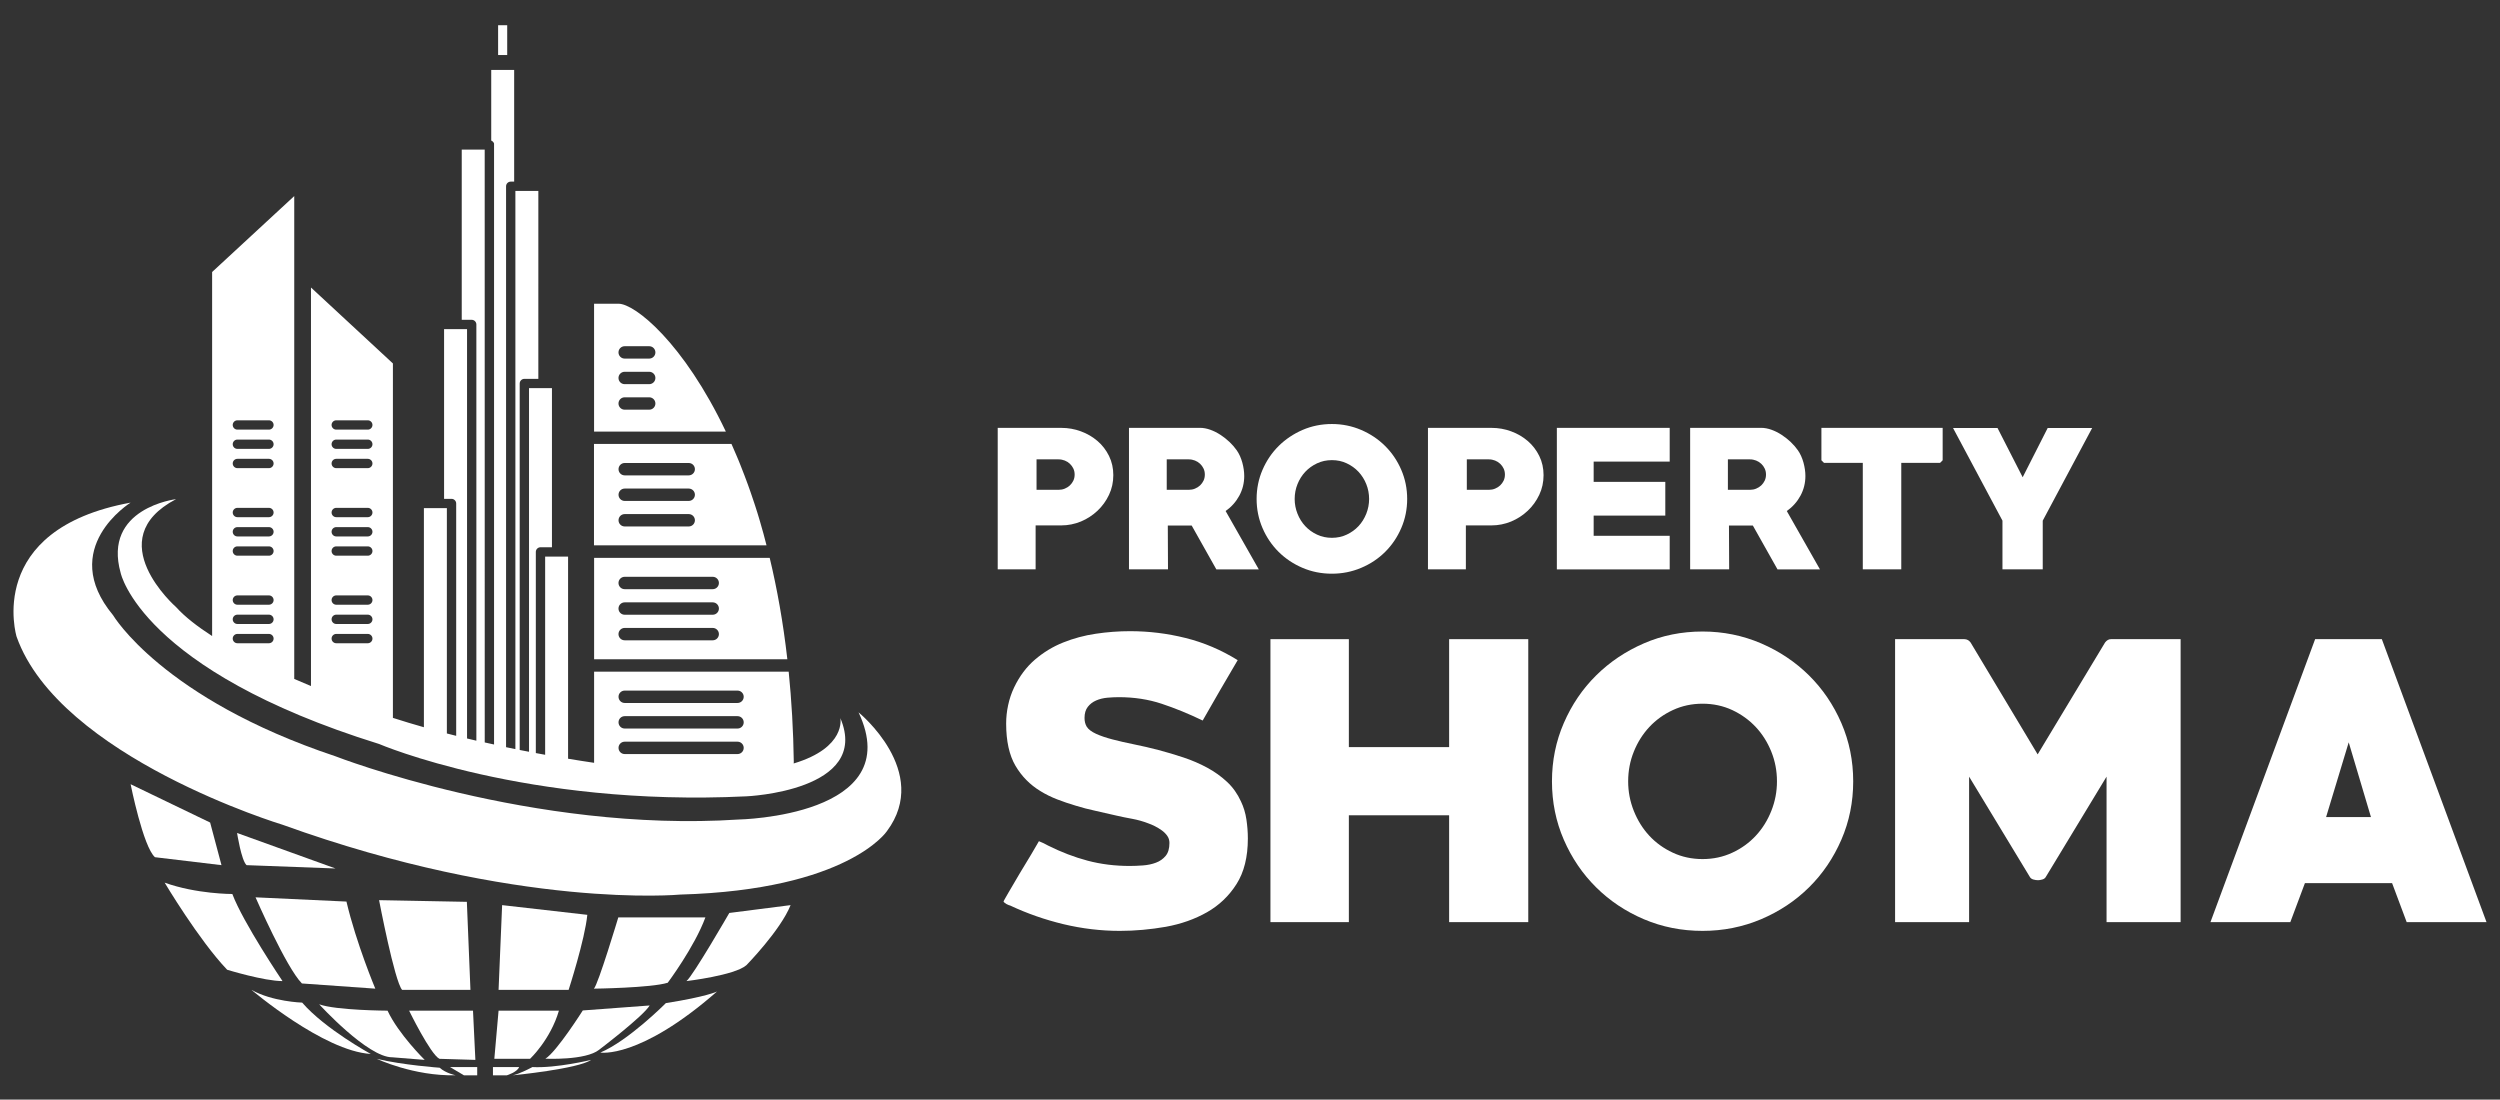 <?xml version="1.0" encoding="utf-8"?>
<!-- Generator: Adobe Illustrator 23.0.1, SVG Export Plug-In . SVG Version: 6.00 Build 0)  -->
<svg version="1.1" id="Layer_1" xmlns="http://www.w3.org/2000/svg" xmlns:xlink="http://www.w3.org/1999/xlink" x="0px" y="0px"
	 viewBox="0 0 654.22 287.76" style="enable-background:new 0 0 654.22 287.76;" xml:space="preserve">
<rect x="0" y="0" width="654.22" height="287.76" fill="#333333" stroke="none"/>
<style type="text/css">
	.st0{fill:#FFFFFF;}
	.st1{fill:#6ABD45;}
</style>
<g>
	<g>
		<g>
			<path class="st0" d="M277.74,137.49h-6.73v11.5h-9.92v-37.02h16.65c1.78,0,3.49,0.3,5.13,0.91c1.64,0.6,3.08,1.45,4.34,2.53
				c1.26,1.08,2.26,2.39,3.01,3.91c0.75,1.53,1.12,3.2,1.12,5.01c0,1.85-0.37,3.56-1.12,5.15c-0.75,1.59-1.75,2.98-3.01,4.17
				c-1.26,1.19-2.7,2.13-4.34,2.82C281.23,137.14,279.52,137.49,277.74,137.49z M277.02,120.21h-5.77v7.97h5.77
				c0.57,0,1.11-0.1,1.62-0.31c0.51-0.21,0.95-0.49,1.34-0.85c0.38-0.36,0.68-0.78,0.91-1.26c0.22-0.47,0.33-1,0.33-1.57
				c0-0.57-0.11-1.09-0.33-1.56c-0.22-0.47-0.53-0.89-0.91-1.26c-0.38-0.36-0.83-0.65-1.34-0.85
				C278.13,120.32,277.59,120.21,277.02,120.21z"/>
			<path class="st0" d="M318.29,148.98l-6.44-11.45h-6.25l0.05,11.45h-10.21v-37.02H314c0.89,0,1.8,0.17,2.72,0.5
				c0.92,0.33,1.81,0.78,2.67,1.34c0.86,0.56,1.65,1.19,2.39,1.89c0.73,0.7,1.35,1.42,1.86,2.15c0.64,0.92,1.12,2,1.46,3.22
				c0.33,1.22,0.5,2.39,0.5,3.51c0,1.85-0.43,3.56-1.29,5.15c-0.86,1.59-2.05,2.93-3.58,4.01l8.68,15.27H318.29z M311.09,120.21
				h-5.77v7.97h5.77c0.57,0,1.11-0.1,1.62-0.31c0.51-0.21,0.95-0.49,1.34-0.85c0.38-0.36,0.68-0.78,0.91-1.26
				c0.22-0.47,0.33-1,0.33-1.57c0-0.57-0.11-1.09-0.33-1.56c-0.22-0.47-0.53-0.89-0.91-1.26c-0.38-0.36-0.83-0.65-1.34-0.85
				C312.2,120.32,311.66,120.21,311.09,120.21z"/>
			<path class="st0" d="M348.54,150.13c-2.74,0-5.29-0.51-7.68-1.53c-2.39-1.02-4.47-2.41-6.25-4.17c-1.78-1.77-3.19-3.84-4.22-6.23
				c-1.03-2.39-1.55-4.93-1.55-7.63c0-2.7,0.52-5.25,1.55-7.63c1.03-2.39,2.44-4.46,4.22-6.23c1.78-1.76,3.86-3.16,6.25-4.2
				c2.39-1.03,4.95-1.55,7.68-1.55c2.7,0,5.26,0.52,7.66,1.55c2.4,1.03,4.49,2.43,6.27,4.2c1.78,1.77,3.19,3.84,4.22,6.23
				c1.03,2.39,1.55,4.93,1.55,7.63c0,2.7-0.52,5.25-1.55,7.63c-1.03,2.39-2.44,4.46-4.22,6.23c-1.78,1.77-3.87,3.16-6.27,4.17
				C353.79,149.62,351.24,150.13,348.54,150.13z M348.54,120.41c-1.4,0-2.7,0.28-3.89,0.84c-1.19,0.56-2.22,1.3-3.08,2.22
				c-0.86,0.92-1.54,2-2.03,3.22c-0.49,1.22-0.74,2.52-0.74,3.89c0,1.34,0.25,2.62,0.74,3.86c0.49,1.24,1.17,2.32,2.03,3.24
				c0.86,0.92,1.88,1.66,3.08,2.22c1.19,0.56,2.49,0.84,3.89,0.84c1.4,0,2.7-0.28,3.89-0.84c1.19-0.56,2.22-1.3,3.08-2.22
				c0.86-0.92,1.53-2,2.03-3.24c0.49-1.24,0.74-2.53,0.74-3.86c0-1.37-0.25-2.66-0.74-3.89c-0.49-1.22-1.17-2.3-2.03-3.22
				c-0.86-0.92-1.88-1.66-3.08-2.22C351.24,120.68,349.94,120.41,348.54,120.41z"/>
			<path class="st0" d="M390.33,137.49h-6.73v11.5h-9.92v-37.02h16.65c1.78,0,3.49,0.3,5.13,0.91c1.64,0.6,3.09,1.45,4.34,2.53
				c1.26,1.08,2.26,2.39,3.01,3.91c0.75,1.53,1.12,3.2,1.12,5.01c0,1.85-0.37,3.56-1.12,5.15c-0.75,1.59-1.75,2.98-3.01,4.17
				c-1.26,1.19-2.7,2.13-4.34,2.82C393.82,137.14,392.11,137.49,390.33,137.49z M389.62,120.21h-5.77v7.97h5.77
				c0.57,0,1.11-0.1,1.62-0.31c0.51-0.21,0.95-0.49,1.34-0.85c0.38-0.36,0.68-0.78,0.91-1.26c0.22-0.47,0.33-1,0.33-1.57
				c0-0.57-0.11-1.09-0.33-1.56c-0.22-0.47-0.52-0.89-0.91-1.26c-0.38-0.36-0.83-0.65-1.34-0.85
				C390.73,120.32,390.19,120.21,389.62,120.21z"/>
			<path class="st0" d="M407.41,148.98v-37.02h29.53v8.83h-19.9v5.3h18.75v8.83h-18.75v5.3h19.9v8.78H407.41z"/>
			<path class="st0" d="M465.14,148.98l-6.44-11.45h-6.25l0.05,11.45h-10.21v-37.02h18.56c0.89,0,1.8,0.17,2.72,0.5
				c0.92,0.33,1.81,0.78,2.67,1.34c0.86,0.56,1.65,1.19,2.39,1.89c0.73,0.7,1.35,1.42,1.86,2.15c0.64,0.92,1.12,2,1.46,3.22
				c0.33,1.22,0.5,2.39,0.5,3.51c0,1.85-0.43,3.56-1.29,5.15c-0.86,1.59-2.05,2.93-3.58,4.01l8.68,15.27H465.14z M457.94,120.21
				h-5.77v7.97h5.77c0.57,0,1.11-0.1,1.62-0.31c0.51-0.21,0.95-0.49,1.34-0.85c0.38-0.36,0.68-0.78,0.91-1.26
				c0.22-0.47,0.33-1,0.33-1.57c0-0.57-0.11-1.09-0.33-1.56c-0.22-0.47-0.52-0.89-0.91-1.26c-0.38-0.36-0.83-0.65-1.34-0.85
				C459.05,120.32,458.51,120.21,457.94,120.21z"/>
			<path class="st0" d="M507.7,121.12h-10.16v27.86h-10.07v-27.86h-10.16l-0.67-0.67v-8.49h31.73v8.49L507.7,121.12z"/>
			<path class="st0" d="M534.56,136.25v12.74h-10.54v-12.74l-12.93-24.24h11.64l6.58,12.88l6.54-12.88h11.64L534.56,136.25z"/>
		</g>
		<g>
			<path class="st0" d="M293.05,243.6c-4.96,0-9.88-0.59-14.74-1.75c-4.87-1.17-9.53-2.8-13.98-4.89c-0.13,0-0.45-0.13-0.95-0.38
				c-0.51-0.32-0.76-0.54-0.76-0.66c0-0.06,0.13-0.32,0.38-0.76c0.25-0.44,0.57-1,0.95-1.66c0.38-0.66,0.83-1.42,1.34-2.28
				c0.51-0.85,1.02-1.72,1.53-2.61c1.08-1.77,2.1-3.45,3.05-5.05c0.95-1.59,1.62-2.73,2-3.43c0.83,0.32,1.62,0.7,2.39,1.14
				c3.44,1.72,6.89,3.04,10.35,3.96c3.47,0.92,7.14,1.38,11.02,1.38c1.08,0,2.24-0.05,3.48-0.14c1.24-0.09,2.37-0.33,3.39-0.72
				c1.02-0.38,1.86-0.97,2.53-1.77c0.67-0.8,1-1.93,1-3.39c0-0.7-0.19-1.32-0.57-1.86c-0.38-0.54-0.86-1.02-1.43-1.43
				c-0.57-0.41-1.18-0.78-1.81-1.1c-0.64-0.32-1.24-0.57-1.81-0.77c-1.34-0.51-2.7-0.89-4.1-1.15c-1.4-0.25-2.8-0.54-4.2-0.86
				c-1.85-0.44-3.66-0.86-5.44-1.24c-1.78-0.38-3.5-0.83-5.15-1.34c-1.72-0.51-3.36-1.07-4.91-1.67c-1.56-0.61-3.01-1.32-4.34-2.15
				c-2.74-1.66-4.91-3.87-6.54-6.64c-1.62-2.77-2.43-6.45-2.43-11.04c0-1.59,0.17-3.2,0.52-4.82c0.35-1.63,0.87-3.17,1.57-4.64
				c1.4-2.93,3.21-5.35,5.44-7.26c2.23-1.91,4.69-3.41,7.4-4.49c2.7-1.08,5.55-1.85,8.54-2.29c2.99-0.45,5.98-0.67,8.97-0.67
				c4.9,0,9.73,0.59,14.5,1.78c4.77,1.18,9.32,3.12,13.65,5.8c-1.59,2.69-3.13,5.32-4.63,7.91c-1.5,2.59-3.01,5.22-4.53,7.89
				c-3.69-1.78-7.27-3.24-10.74-4.39c-3.47-1.15-7.2-1.72-11.21-1.72c-0.95,0-1.96,0.05-3.01,0.14c-1.05,0.1-2.02,0.33-2.91,0.72
				c-0.89,0.38-1.62,0.94-2.19,1.67c-0.57,0.73-0.86,1.7-0.86,2.9c0,0.89,0.19,1.65,0.57,2.29c0.44,0.7,1.26,1.32,2.43,1.86
				c1.18,0.54,2.62,1.03,4.34,1.48c1.72,0.45,3.59,0.88,5.63,1.29c2.04,0.41,4.17,0.9,6.39,1.48c2.16,0.57,4.34,1.22,6.54,1.95
				c2.19,0.73,4.26,1.62,6.2,2.67c1.94,1.05,3.67,2.29,5.2,3.72c1.53,1.43,2.73,3.13,3.63,5.1c0.7,1.46,1.18,3.03,1.43,4.72
				c0.25,1.68,0.38,3.35,0.38,5c0,4.83-0.99,8.8-2.96,11.91c-1.97,3.11-4.55,5.57-7.73,7.38c-3.18,1.81-6.78,3.08-10.78,3.81
				C301.06,243.23,297.06,243.6,293.05,243.6z"/>
			<path class="st0" d="M379.22,241.31v-27.96h-26.24v27.96h-20.52v-74.05h20.52v28.25h26.24v-28.25h20.71v74.05H379.22z"/>
			<path class="st0" d="M445.54,243.6c-5.47,0-10.59-1.02-15.36-3.05c-4.77-2.03-8.94-4.82-12.5-8.35
				c-3.56-3.53-6.38-7.68-8.45-12.45c-2.07-4.77-3.1-9.86-3.1-15.27c0-5.41,1.03-10.5,3.1-15.27c2.07-4.77,4.88-8.92,8.45-12.45
				c3.56-3.53,7.73-6.33,12.5-8.4c4.77-2.07,9.89-3.1,15.36-3.1c5.41,0,10.51,1.04,15.32,3.1c4.8,2.07,8.98,4.87,12.55,8.4
				c3.56,3.53,6.38,7.68,8.45,12.45c2.07,4.77,3.1,9.86,3.1,15.27c0,5.41-1.03,10.5-3.1,15.27c-2.07,4.77-4.88,8.92-8.45,12.45
				c-3.56,3.53-7.75,6.31-12.55,8.35C456.05,242.58,450.94,243.6,445.54,243.6z M445.54,184.15c-2.8,0-5.39,0.56-7.78,1.67
				c-2.39,1.11-4.44,2.59-6.16,4.44c-1.72,1.85-3.07,3.99-4.05,6.44c-0.99,2.45-1.48,5.04-1.48,7.78c0,2.67,0.49,5.25,1.48,7.73
				c0.99,2.48,2.34,4.64,4.05,6.49c1.72,1.85,3.77,3.33,6.16,4.44c2.38,1.11,4.98,1.67,7.78,1.67c2.8,0,5.39-0.56,7.78-1.67
				c2.39-1.11,4.44-2.59,6.15-4.44c1.72-1.84,3.07-4.01,4.06-6.49c0.99-2.48,1.48-5.06,1.48-7.73c0-2.73-0.49-5.33-1.48-7.78
				c-0.99-2.45-2.34-4.6-4.06-6.44c-1.72-1.84-3.77-3.32-6.15-4.44C450.93,184.71,448.33,184.15,445.54,184.15z"/>
			<path class="st0" d="M551.26,241.31v-38.07l-15.84,26.15c-0.19,0.38-0.51,0.64-0.95,0.76c-0.45,0.13-0.83,0.19-1.15,0.19
				c-0.38,0-0.8-0.06-1.24-0.19c-0.45-0.13-0.76-0.38-0.95-0.76l-15.84-26.15v38.07h-19.37v-74.05h18.13c0.64,0,1.18,0.29,1.62,0.86
				l17.56,29.29l17.65-29.29c0.44-0.57,0.95-0.86,1.53-0.86h18.23v74.05H551.26z"/>
			<path class="st0" d="M629.8,241.31l-3.82-10.21h-22.81l-3.82,10.21h-20.9l27.39-74.05h17.46l27.39,74.05H629.8z M614.63,194.26
				l-5.92,19.56h11.74L614.63,194.26z"/>
		</g>
	</g>
	<path class="st1" d="M78.7,275.01"/>
	<g>
		<path class="st0" d="M34.18,205.22c0,0,3.27,16.37,6.37,19.1l17.41,2.08l-2.97-11.15L34.18,205.22z"/>
		<path class="st0" d="M62.04,217.98c0,0,1.11,7.18,2.48,8.42l23.28,0.87L62.04,217.98z"/>
		<path class="st0" d="M43.09,230.98c0,0,8.92,14.99,16.35,22.79c0,0,9.66,2.97,14.49,2.97c0,0-10.28-15.23-13.13-22.79
			C60.8,233.95,51.48,233.99,43.09,230.98z"/>
		<path class="st0" d="M66.87,234.82c0,0,8.05,18.45,12.14,22.54l19.2,1.36c0,0-4.95-11.77-7.55-22.79L66.87,234.82z"/>
		<path class="st0" d="M99.2,235.56c0,0,4.05,21.25,6.03,23.48h17.88L122.17,236L99.2,235.56z"/>
		<path class="st0" d="M131.4,236.86l-0.93,22.18h18.33c0,0,4.27-13.2,4.89-19.64L131.4,236.86z"/>
		<path class="st0" d="M161.8,240.08c0,0-5.26,17.52-6.38,18.64c0,0,14.99-0.19,19.32-1.55c0,0,7-9.35,9.85-17.09H161.8z"/>
		<path class="st0" d="M190.85,238.91c0,0-9.47,16.41-11.21,17.83c0,0,12.63-1.49,15.67-4.15c0,0,8.92-9.1,11.58-15.73
			L190.85,238.91z"/>
		<path class="st0" d="M187.63,259.47c0,0-2.72,1.36-13.38,3.03c0,0-9.78,9.85-17.15,12.94
			C157.1,275.44,167.31,277.25,187.63,259.47z"/>
		<path class="st0" d="M152.51,264.42c0,0-6.81,10.77-9.78,12.63c0,0,10.53,0.5,14.06-2.35c0,0,11.52-8.73,13.22-11.58
			L152.51,264.42z"/>
		<path class="st0" d="M130.47,264.48l-1.11,12.6h9.35c0,0,5.33-4.99,7.55-12.6H130.47z"/>
		<path class="st0" d="M107.06,264.48c0,0,5.57,11.4,7.93,12.6l9.41,0.28l-0.62-12.88H107.06z"/>
		<path class="st0" d="M83.53,262.81c0,0,12.69,13.93,19.13,13.87l8.48,0.68c0,0-6.87-6.75-9.72-12.88
			C101.43,264.48,87.93,264.42,83.53,262.81z"/>
		<path class="st0" d="M65.82,259.04c0,0,18.82,16.03,31.21,16.77c0,0-11.95-6.5-17.96-13.44
			C79.07,262.38,71.27,262.13,65.82,259.04z"/>
		<path class="st0" d="M119.26,281.39c0,0-2.56-0.5-4.21-1.98c0,0-9.58-0.68-16.43-2.32C98.62,277.09,108.2,281.64,119.26,281.39z"
			/>
		<polygon class="st0" points="117.77,279.24 121.41,281.4 124.88,281.4 124.88,279.24 		"/>
		<path class="st0" d="M129,279.24v2.16h3.63c0,0,2.72-0.83,3.22-2.16H129z"/>
		<path class="st0" d="M139.32,279.24c0,0-3.22,1.75-5.12,2.16c0,0,17.07-1.67,20.48-4.03C154.68,277.36,145.6,279.57,139.32,279.24
			z"/>
	</g>
	<path class="st0" d="M34.18,131.53c0,0-19.2,11.89-4.58,29.48c0,0,12.88,21.8,58.21,36.91c0,0,51.52,20.06,105.46,16.54
		c0,0,44.28-0.81,31.4-28.05c0,0,19.07,15.48,7.43,31.09c0,0-10.16,15.36-54.12,16.6c0,0-42.36,4-104.03-18.27
		c0,0-58.37-17.65-69.6-49.19C4.33,166.62-4.18,138.55,34.18,131.53z"/>
	<g>
		<path class="st0" d="M201.42,145.98h-45.95v26.54h50.57C204.94,162.85,203.35,154.02,201.42,145.98z M186.51,167.56h-23.04
			c-0.9,0-1.62-0.73-1.62-1.62c0-0.9,0.73-1.62,1.62-1.62h23.04c0.9,0,1.62,0.73,1.62,1.62
			C188.13,166.83,187.41,167.56,186.51,167.56z M186.51,160.87h-23.04c-0.9,0-1.62-0.73-1.62-1.62c0-0.9,0.73-1.62,1.62-1.62h23.04
			c0.9,0,1.62,0.73,1.62,1.62C188.13,160.14,187.41,160.87,186.51,160.87z M186.51,154.18h-23.04c-0.9,0-1.62-0.73-1.62-1.62
			s0.73-1.62,1.62-1.62h23.04c0.9,0,1.62,0.73,1.62,1.62S187.41,154.18,186.51,154.18z"/>
		<path class="st0" d="M198.97,136.77l-0.02-0.08l-0.25-0.85l-0.06-0.21l-0.22-0.72l-0.09-0.3l-0.19-0.62l-0.13-0.4l-0.16-0.51
			l-0.17-0.53l-0.11-0.34l-0.23-0.7l-0.07-0.2c-0.22-0.67-0.44-1.33-0.67-1.98l-0.23-0.67l0,0l-0.3-0.85l-0.01-0.03l-0.08-0.22
			l-0.19-0.54l-0.15-0.41l-0.15-0.4l-0.22-0.6l-0.07-0.18l-0.29-0.77l-0.01-0.04c-0.36-0.97-0.73-1.92-1.11-2.85l-0.03-0.08
			l-0.48-1.19l-0.19-0.45l-0.25-0.6c-0.47-1.12-0.94-2.21-1.42-3.28h-35.98v26.54h45.15C200.09,140.69,199.54,138.71,198.97,136.77z
			 M180.23,137.77h-16.75c-0.9,0-1.62-0.73-1.62-1.62c0-0.9,0.73-1.62,1.62-1.62h16.75c0.9,0,1.62,0.73,1.62,1.62
			C181.85,137.05,181.12,137.77,180.23,137.77z M180.23,131.09h-16.75c-0.9,0-1.62-0.73-1.62-1.62c0-0.9,0.73-1.62,1.62-1.62h16.75
			c0.9,0,1.62,0.73,1.62,1.62C181.85,130.36,181.12,131.09,180.23,131.09z M180.23,124.4h-16.75c-0.9,0-1.62-0.73-1.62-1.62
			c0-0.9,0.73-1.62,1.62-1.62h16.75c0.9,0,1.62,0.73,1.62,1.62C181.85,123.67,181.12,124.4,180.23,124.4z"/>
		<path class="st0" d="M161.85,79.48h-4.26h-2.13v33.47h34.49C178.92,89.74,166.18,79.48,161.85,79.48z M169.89,107.21h-6.42
			c-0.9,0-1.62-0.73-1.62-1.62c0-0.9,0.73-1.62,1.62-1.62h6.42c0.9,0,1.62,0.73,1.62,1.62
			C171.51,106.49,170.79,107.21,169.89,107.21z M169.89,100.53h-6.42c-0.9,0-1.62-0.73-1.62-1.62c0-0.9,0.73-1.62,1.62-1.62h6.42
			c0.9,0,1.62,0.73,1.62,1.62C171.51,99.8,170.79,100.53,169.89,100.53z M169.89,93.84h-6.42c-0.9,0-1.62-0.73-1.62-1.62
			c0-0.9,0.73-1.62,1.62-1.62h6.42c0.9,0,1.62,0.73,1.62,1.62C171.51,93.11,170.79,93.84,169.89,93.84z"/>
		<rect x="130.35" y="6.6" class="st0" width="2.38" height="7.8"/>
		<path class="st0" d="M219.91,187.92c0,0,1.64,7.71-12.21,11.87v-0.25h0.03c-0.12-8.42-0.59-16.34-1.34-23.78h-50.92v23.86
			c-2.15-0.32-4.43-0.67-6.81-1.07v-52.9h-3h-3v51.87c-0.8-0.14-1.62-0.29-2.44-0.45v-52.64c0-0.67,0.55-1.22,1.22-1.22h3v-41.64
			h-2.34h-3.66v95.16c-0.81-0.15-1.62-0.31-2.44-0.47v-95.9c0-0.67,0.55-1.22,1.22-1.22h3.66V49.97h-5.11h-0.9v146.06
			c-0.81-0.16-1.62-0.33-2.44-0.5V48.75c0-0.67,0.55-1.22,1.22-1.22h0.9V18.3h-3h-3v18.49l0.06,0.03l0.04,0.02l0,0l0.06,0.03l0,0
			c0.06,0.03,0.12,0.07,0.17,0.11l0,0l0.01,0.01l0,0l0.01,0.01l0.02,0.02l0.01,0.01l0,0l0.01,0.01l0.01,0.01l0.01,0.01l0,0
			l0.02,0.02l0.02,0.02l0.01,0.01l0.01,0.01l0.01,0.01l0.01,0.01l0.01,0.01l0.01,0.02l0,0l0.01,0.01l0,0l0.01,0.01l0.01,0.01
			l0.01,0.01l0,0l0.01,0.02l0.01,0.02l0,0l0.01,0.01l0.01,0.01l0.01,0.01l0,0l0.01,0.02l0,0l0.01,0.02l0,0l0.01,0.01l0.01,0.02
			l0,0.01l0.01,0.02l0,0l0.01,0.01l0.01,0.02l0.01,0.01l0,0.01l0.01,0.01l0,0.01l0.01,0.02l0,0.01l0,0l0.01,0.02l0,0l0,0.01
			l0.01,0.02l0,0.01l0,0.02l0,0.01l0,0l0.01,0.02l0,0l0,0l0,0.02l0,0.01l0,0.02l0,0.01l0,0.02l0,0l0,0.03l0,0.01l0,0.02l0,0l0,0.02
			l0,0l0,0l0,0.02l0,0l0,0.01l0,0.02l0,0.01l0,0.02l0,0.01l0,0.03v156.94c-0.81-0.18-1.62-0.36-2.44-0.54V39.15h-6.01v44.54h2.61
			c0.67,0,1.22,0.55,1.22,1.22v108.92c-0.81-0.19-1.62-0.38-2.44-0.58V86.13h-2.61h-3.4v44.41h1.95c0.67,0,1.22,0.55,1.22,1.22v60.8
			c-0.81-0.2-1.62-0.41-2.44-0.62v-58.96h-1.95h-4.06v57.33c-2.71-0.77-5.42-1.58-8.11-2.45V95.11L81.38,75.24v104.29
			c-0.97-0.4-2.49-1.03-4.38-1.86V51.31L55.51,71.18v95.26c-3.75-2.42-7.12-5-9.44-7.58c0,0-20.19-17.67,0-28.24
			c0,0-19.28,2.31-14.49,19.32c0,0,5.29,25.36,67.62,44.75c0,0,38.48,16.51,96.11,13.7C195.3,208.4,228,207,219.91,187.92z
			 M62.12,109.99h8.26c0.67,0,1.22,0.55,1.22,1.22c0,0.67-0.55,1.22-1.22,1.22h-8.26c-0.67,0-1.22-0.55-1.22-1.22
			C60.9,110.54,61.45,109.99,62.12,109.99z M62.12,115.03h8.26c0.67,0,1.22,0.55,1.22,1.22c0,0.67-0.55,1.22-1.22,1.22h-8.26
			c-0.67,0-1.22-0.55-1.22-1.22C60.9,115.58,61.45,115.03,62.12,115.03z M62.12,120.07h8.26c0.67,0,1.22,0.55,1.22,1.22
			c0,0.67-0.55,1.22-1.22,1.22h-8.26c-0.67,0-1.22-0.55-1.22-1.22C60.9,120.62,61.45,120.07,62.12,120.07z M62.12,132.9h8.26
			c0.67,0,1.22,0.55,1.22,1.22c0,0.67-0.55,1.22-1.22,1.22h-8.26c-0.67,0-1.22-0.55-1.22-1.22C60.9,133.45,61.45,132.9,62.12,132.9z
			 M62.12,137.94h8.26c0.67,0,1.22,0.55,1.22,1.22c0,0.67-0.55,1.22-1.22,1.22h-8.26c-0.67,0-1.22-0.55-1.22-1.22
			C60.9,138.49,61.45,137.94,62.12,137.94z M62.12,142.98h8.26c0.67,0,1.22,0.55,1.22,1.22c0,0.67-0.55,1.22-1.22,1.22h-8.26
			c-0.67,0-1.22-0.55-1.22-1.22C60.9,143.53,61.45,142.98,62.12,142.98z M62.12,155.81h8.26c0.67,0,1.22,0.55,1.22,1.22
			c0,0.67-0.55,1.22-1.22,1.22h-8.26c-0.67,0-1.22-0.55-1.22-1.22C60.9,156.36,61.45,155.81,62.12,155.81z M62.12,160.85h8.26
			c0.67,0,1.22,0.55,1.22,1.22c0,0.67-0.55,1.22-1.22,1.22h-8.26c-0.67,0-1.22-0.55-1.22-1.22C60.9,161.4,61.45,160.85,62.12,160.85
			z M62.12,165.89h8.26c0.67,0,1.22,0.55,1.22,1.22c0,0.67-0.55,1.22-1.22,1.22h-8.26c-0.67,0-1.22-0.55-1.22-1.22
			C60.9,166.44,61.45,165.89,62.12,165.89z M163.48,180.72H193c0.9,0,1.62,0.73,1.62,1.62c0,0.9-0.73,1.62-1.62,1.62h-29.52
			c-0.9,0-1.62-0.73-1.62-1.62C161.85,181.44,162.58,180.72,163.48,180.72z M163.48,187.41H193c0.9,0,1.62,0.73,1.62,1.62
			c0,0.9-0.73,1.62-1.62,1.62h-29.52c-0.9,0-1.62-0.73-1.62-1.62C161.85,188.13,162.58,187.41,163.48,187.41z M163.48,194.09H193
			c0.9,0,1.62,0.73,1.62,1.62c0,0.9-0.73,1.62-1.62,1.62h-29.52c-0.9,0-1.62-0.73-1.62-1.62
			C161.85,194.82,162.58,194.09,163.48,194.09z M87.99,109.99h8.26c0.67,0,1.22,0.55,1.22,1.22c0,0.67-0.55,1.22-1.22,1.22h-8.26
			c-0.67,0-1.22-0.55-1.22-1.22C86.77,110.54,87.32,109.99,87.99,109.99z M87.99,115.03h8.26c0.67,0,1.22,0.55,1.22,1.22
			c0,0.67-0.55,1.22-1.22,1.22h-8.26c-0.67,0-1.22-0.55-1.22-1.22C86.77,115.58,87.32,115.03,87.99,115.03z M87.99,120.07h8.26
			c0.67,0,1.22,0.55,1.22,1.22c0,0.67-0.55,1.22-1.22,1.22h-8.26c-0.67,0-1.22-0.55-1.22-1.22
			C86.77,120.62,87.32,120.07,87.99,120.07z M87.99,132.9h8.26c0.67,0,1.22,0.55,1.22,1.22c0,0.67-0.55,1.22-1.22,1.22h-8.26
			c-0.67,0-1.22-0.55-1.22-1.22C86.77,133.45,87.32,132.9,87.99,132.9z M87.99,137.94h8.26c0.67,0,1.22,0.55,1.22,1.22
			c0,0.67-0.55,1.22-1.22,1.22h-8.26c-0.67,0-1.22-0.55-1.22-1.22C86.77,138.49,87.32,137.94,87.99,137.94z M87.99,142.98h8.26
			c0.67,0,1.22,0.55,1.22,1.22c0,0.67-0.55,1.22-1.22,1.22h-8.26c-0.67,0-1.22-0.55-1.22-1.22
			C86.77,143.53,87.32,142.98,87.99,142.98z M87.99,155.81h8.26c0.67,0,1.22,0.55,1.22,1.22c0,0.67-0.55,1.22-1.22,1.22h-8.26
			c-0.67,0-1.22-0.55-1.22-1.22C86.77,156.36,87.32,155.81,87.99,155.81z M87.99,160.85h8.26c0.67,0,1.22,0.55,1.22,1.22
			c0,0.67-0.55,1.22-1.22,1.22h-8.26c-0.67,0-1.22-0.55-1.22-1.22C86.77,161.4,87.32,160.85,87.99,160.85z M87.99,165.89h8.26
			c0.67,0,1.22,0.55,1.22,1.22c0,0.67-0.55,1.22-1.22,1.22h-8.26c-0.67,0-1.22-0.55-1.22-1.22
			C86.77,166.44,87.32,165.89,87.99,165.89z"/>
	</g>
</g>
</svg>
